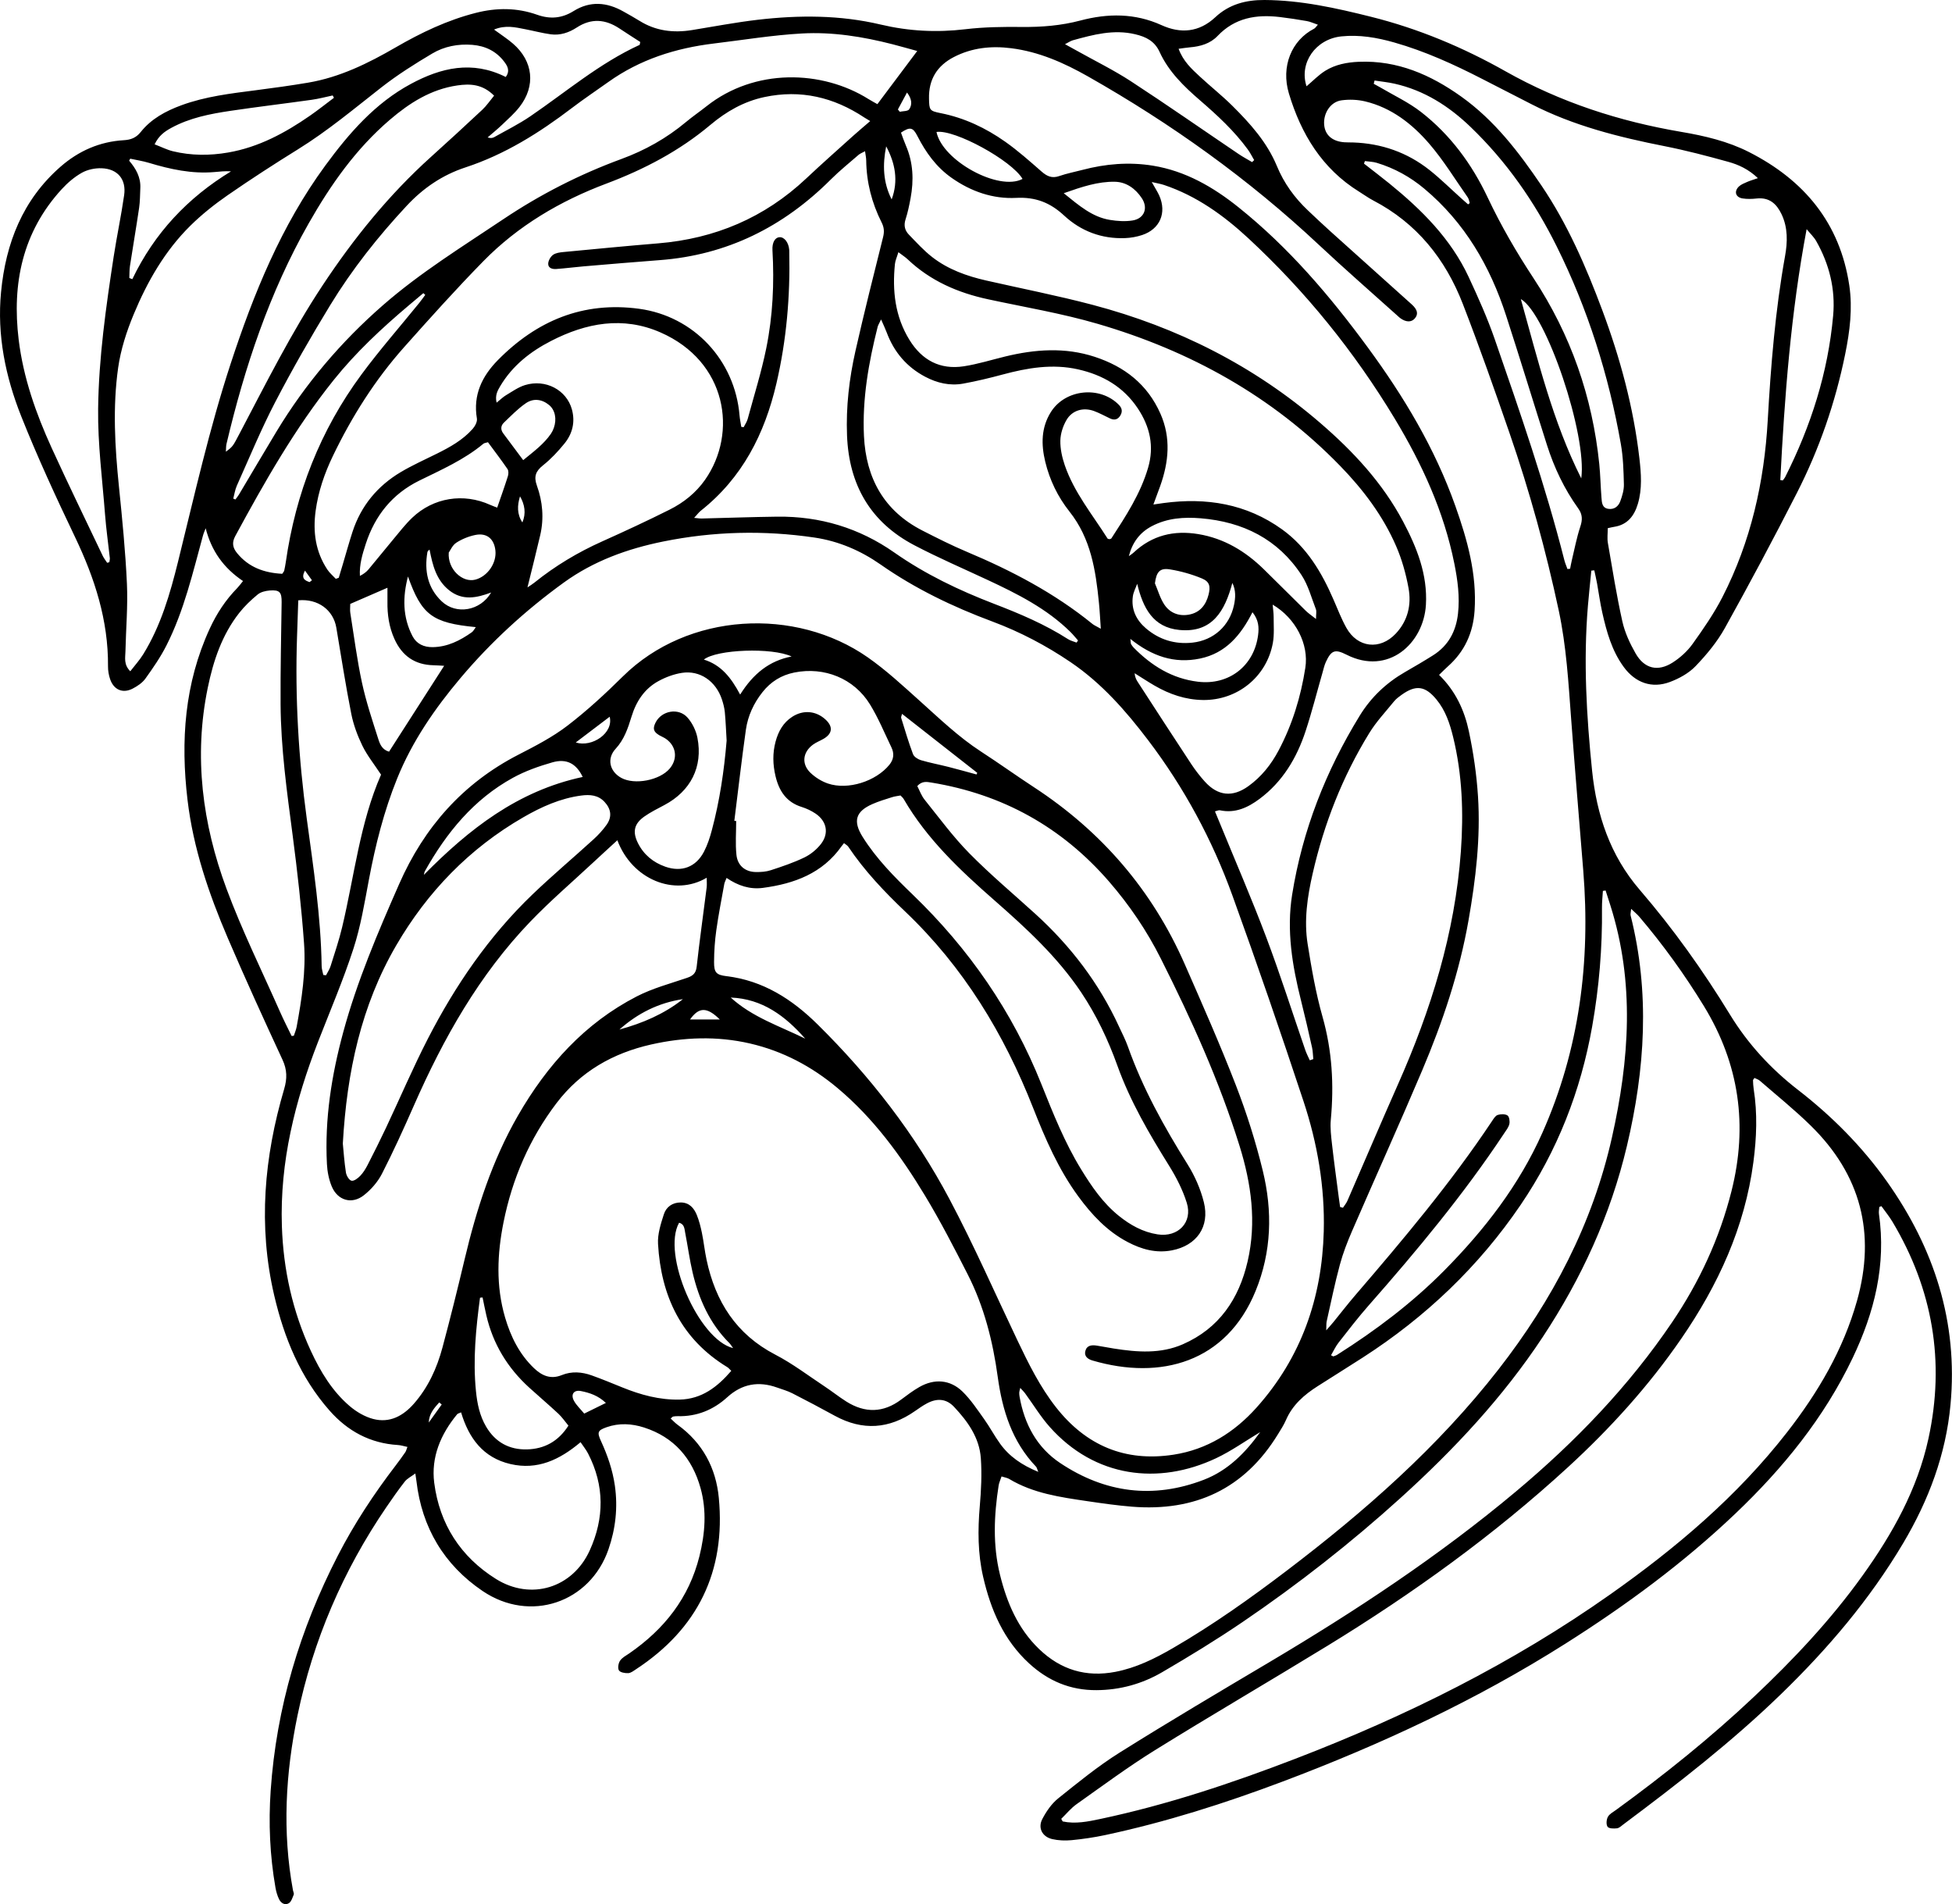 <?xml version="1.0" encoding="UTF-8"?><svg id="Layer_2" xmlns="http://www.w3.org/2000/svg" viewBox="0 0 891.55 869.52"><defs><style>.cls-1{fill:#000;stroke-width:0px;}</style></defs><g id="Bulldog"><path class="cls-1" d="M111.07,265.38c-8.98-6.02-14.51-13.83-17.13-24.15-.42,1.12-.94,2.22-1.25,3.38-4.67,17.02-8.64,34.3-16.69,50.17-2.69,5.3-6.12,10.27-9.6,15.11-1.39,1.93-3.65,3.44-5.82,4.56-4.51,2.34-8.64.55-10.29-4.33-.63-1.86-.98-3.91-.96-5.87.17-21-6.09-40.25-15.05-58.99-8.68-18.17-17.15-36.48-24.59-55.18C2.5,172-1.42,153,.48,133.34c2.15-22.28,9.86-42.09,27.16-57.21,8.27-7.23,17.89-11.46,28.93-12.11,3.13-.18,5.57-1.06,7.7-3.73,4.8-6.03,11.4-9.58,18.54-12.21,11.04-4.06,22.62-5.4,34.17-6.89,7.92-1.02,15.84-2.11,23.71-3.44,14.52-2.45,27.5-8.85,40.08-16.14,11.57-6.7,23.52-12.41,36.56-15.73,9.48-2.42,18.82-2.4,28.01.86,5.95,2.11,11.31,1.64,16.66-1.7,7.54-4.7,15.18-4.06,22.71.2,2.46,1.39,4.95,2.75,7.35,4.25,7.45,4.67,15.52,5.62,24.03,4.24,10.01-1.62,19.99-3.54,30.06-4.71,18.78-2.18,37.57-2.2,56.09,2.19,12.79,3.03,25.56,3.7,38.63,2.14,8.55-1.02,17.26-1.13,25.89-1.04,9.05.09,17.91-.62,26.69-2.94,12.54-3.32,24.9-3.41,37.08,2.12,8.72,3.96,17.14,3.29,24.54-3.62C561.37,1.97,569.01-.05,577.54,0c16.64.09,32.7,3.67,48.69,7.67,21.62,5.4,42.08,13.99,61.38,24.88,25.16,14.19,51.98,22.86,80.27,27.67,10.68,1.81,21.26,4.28,30.99,9.23,25.15,12.8,41.52,32.38,45.77,60.89,1.56,10.49.24,20.94-1.86,31.28-4.49,22.17-11.83,43.4-22.09,63.51-10.59,20.76-21.57,41.34-32.9,61.7-3.52,6.32-8.31,12.09-13.34,17.34-3.09,3.23-7.47,5.65-11.72,7.24-8.31,3.12-15.83.35-21.09-6.81-5.46-7.44-7.85-16.11-9.83-24.91-.99-4.38-1.57-8.85-2.38-13.27-.37-2-.83-3.98-1.26-5.98-.45.04-.9.08-1.36.13-.52,5.37-1.11,10.73-1.56,16.1-2.1,25.18-.65,50.29,1.92,75.34,2.07,20.09,8.25,38.65,21.75,54.32,15.35,17.82,28.96,36.93,41.25,57.02,8.14,13.31,18.61,24.7,31,34.3,15.5,12,29.25,25.8,40.6,41.8,21.65,30.53,32.61,64.29,29.09,102-2.12,22.77-9.98,43.65-21.64,63.28-15.27,25.71-34.39,48.16-55.79,68.9-22.43,21.74-47.01,40.81-71.96,59.45-.93.7-1.91,1.68-2.94,1.8-1.45.17-3.69.15-4.29-.71-.72-1.02-.54-3.27.13-4.51.72-1.35,2.42-2.21,3.76-3.19,21.97-15.98,43.14-32.96,62.92-51.61,18.09-17.05,35.09-35.1,49.62-55.36,13.7-19.1,25.07-39.39,30.12-62.59,7.65-35.12,1.98-68.17-16.44-99.01-1.49-2.49-3.36-4.76-5.05-7.13-.32.13-.63.25-.95.38-.07,1.06-.32,2.15-.17,3.17,3.36,23.3-2.07,44.97-12.03,65.82-13.04,27.31-31.79,50.33-53.54,71.03-23.73,22.59-49.99,41.9-77.64,59.4-40.69,25.75-84.07,45.97-129.04,62.92-26.5,9.99-53.45,18.56-81.18,24.48-5.04,1.07-10.16,1.82-15.29,2.32-2.93.28-6.03.17-8.89-.49-4.55-1.07-6.65-5.11-4.49-9.2,1.82-3.46,4.21-6.96,7.21-9.37,9.08-7.28,18.16-14.7,27.99-20.87,22.56-14.15,45.49-27.71,68.39-41.3,39.43-23.4,77.63-48.58,112.83-78.08,27.05-22.68,51.4-47.91,71.25-77.26,12.42-18.36,21.62-38.18,27.07-59.77,7.57-29.99,3.57-58.11-12.59-84.53-8.8-14.39-18.62-28.01-29.54-40.84-.92-1.08-2.05-1.98-3.69-3.55-.14,1.59-.41,2.36-.24,3.02,8.88,35.27,6.61,70.23-1.71,105.32-7.49,31.58-20.75,60.43-38.52,87.3-18.12,27.4-40.38,51.19-64.68,73.2-22.76,20.62-46.86,39.5-72.22,56.74-11.96,8.13-24.33,15.69-36.83,22.98-9.16,5.34-19.22,8.14-30.01,8.2-11.96.07-22.02-4.19-30.75-12.2-11.67-10.72-17.54-24.5-21-39.52-2.46-10.64-2.48-21.43-1.54-32.3.63-7.27.99-14.65.48-21.9-.66-9.39-6-16.83-12.25-23.46-3.51-3.72-7.73-4.04-12.35-1.58-1.9,1.01-3.68,2.27-5.46,3.51-11.78,8.23-23.95,9.1-36.64,2.16-6.42-3.51-12.89-6.95-19.41-10.27-2.21-1.12-4.65-1.8-7-2.64-8.43-3-15.97-1.69-22.7,4.43-6.41,5.84-13.98,8.9-22.75,8.66-.66-.02-1.34.05-1.98.17-.27.05-.49.37-1.13.9,1.08.99,2.04,2.04,3.17,2.86,11.42,8.23,17.53,19.75,18.82,33.37,3.2,33.58-9.58,59.77-37.84,78.28-1.11.73-2.32,1.7-3.52,1.76-1.46.07-3.64-.29-4.26-1.26-.64-1-.26-3.28.52-4.43.97-1.43,2.76-2.34,4.26-3.37,15.91-10.99,27.24-25.26,31.99-44.34,2.58-10.36,3.39-20.78.5-31.13-3.79-13.56-12.1-23.22-25.75-27.62-5.64-1.82-11.46-2.16-17.17-.14-4.07,1.44-4.38,2.31-2.56,6.28,3.01,6.54,5.33,13.24,6.36,20.43,1.42,9.97.32,19.67-2.93,29.06-8.43,24.39-35.81,33.72-57.52,18.99-17.52-11.89-27.71-28.86-30.18-50.16-.09-.8-.23-1.6-.51-3.49-2,1.49-3.74,2.32-4.81,3.69-2.97,3.8-5.74,7.77-8.46,11.75-19.77,28.98-33.41,60.71-40.53,94.99-5.48,26.4-7.02,53.15-2.08,79.94.12.66.55,1.43.34,1.94-.58,1.41-1.11,3.27-2.25,3.94-1.82,1.08-3.63-.09-4.49-1.91-.77-1.63-1.29-3.43-1.6-5.22-2.57-14.68-3.21-29.48-2.19-44.31,2.6-37.94,13.34-73.59,30.68-107.31,7.49-14.56,16.46-28.17,26.41-41.15,1.52-1.98,2.98-4.01,4.4-6.06.36-.52.5-1.2.97-2.41-1.6-.33-2.96-.79-4.35-.87-12.67-.78-22.93-6.32-31.23-15.74-13.36-15.15-20.74-33.2-25.27-52.59-7.43-31.83-4.59-63.22,4.55-94.23,1.4-4.76,1.37-8.78-.75-13.35-8.54-18.43-16.99-36.91-24.99-55.58-8.68-20.25-15.78-41.02-18.4-63.09-3.2-26.94-1.38-53.19,10.14-78.2,3.16-6.87,7.24-13.11,12.55-18.52.79-.81,1.45-1.75,2.63-3.19ZM281.97,383.69c-3.97,3.65-7.5,6.85-10.99,10.11-9.62,8.97-19.64,17.55-28.74,27.02-23.39,24.35-39.69,53.29-53.19,83.99-4.62,10.51-9.38,20.98-14.61,31.2-1.91,3.72-4.95,7.19-8.25,9.79-5.47,4.32-12.03,2.39-14.69-4.08-1.3-3.16-2.01-6.74-2.18-10.17-1.07-20.49,2.1-40.51,7.45-60.22,6.34-23.39,15.85-45.61,25.57-67.71,11.36-25.83,29.08-45.96,54.47-59.01,7.68-3.95,15.5-7.98,22.32-13.2,8.95-6.85,17.32-14.58,25.35-22.52,29.73-29.39,78.9-31.76,111.87-8.71,8.41,5.88,16.03,12.96,23.7,19.84,9.05,8.12,17.79,16.55,28.06,23.21,8.1,5.25,15.95,10.9,24.03,16.18,30.96,20.21,54.15,47.07,69.02,80.97,8.02,18.29,16.11,36.58,23.32,55.21,4.91,12.69,9.06,25.78,12.28,39.01,4.5,18.48,4.06,37.02-3.3,54.96-13.36,32.58-43.35,40.83-74.49,31.7-1.97-.58-3.88-1.81-3.26-4.3.67-2.69,2.96-2.85,5.23-2.5,2.63.4,5.24.94,7.87,1.35,10.63,1.67,21.28,2.49,31.46-1.97,16.58-7.27,25.6-20.69,29.57-37.85,4.14-17.91,1.67-35.49-3.69-52.72-9.23-29.67-22.03-57.86-35.97-85.56-6.39-12.71-14.31-24.4-23.63-35.15-21.59-24.91-48.67-39.89-81.15-45.21-2.16-.35-4.29-.78-6.44,1.6,1.04,1.98,1.86,4.38,3.36,6.24,6.66,8.29,13,16.94,20.44,24.49,9.57,9.71,20.07,18.51,30.17,27.69,16.08,14.63,29.05,31.58,38.16,51.4,1.39,3.03,2.95,6,4.06,9.12,6.78,19.12,16.54,36.68,27.27,53.81,3.3,5.27,5.93,11.27,7.43,17.3,2.79,11.22-3.32,19.78-14.59,21.96-7.23,1.4-13.88-.47-20.2-3.79-9.37-4.91-16.38-12.43-22.55-20.84-9.05-12.35-15.08-26.27-20.63-40.38-13.34-33.93-31.84-64.39-58.44-89.69-9.52-9.06-18.61-18.62-26-29.62-.41-.61-1.17-.99-1.94-1.63-.49.62-.82.99-1.1,1.39-8.76,12.43-21.61,17.13-35.92,19.04-6,.8-11.42-1-16.62-4.54-.5,1.28-.92,2-1.05,2.77-1.27,7.05-2.66,14.08-3.65,21.16-.67,4.77-1,9.62-1.02,14.44-.02,4.8.96,5.92,5.7,6.49,16.72,2,29.97,10.56,41.58,22.02,23.98,23.67,44.52,50.11,60.29,79.87,11.14,21.02,20.72,42.86,30.96,64.35,5.09,10.69,10.34,21.32,17.69,30.67,13.7,17.41,31.48,25,53.61,21.6,15.36-2.36,27.82-10.22,37.92-21.49,20.41-22.79,29.91-50.12,30.72-80.42.54-20.31-2.88-40.26-9.25-59.49-10.41-31.45-21.19-62.79-32.47-93.95-9.23-25.5-22.02-49.22-38.47-70.89-10.22-13.46-21.26-26.04-35.39-35.63-11.22-7.61-23.12-13.87-35.81-18.6-18.01-6.71-35.19-14.95-51.01-26.01-9.09-6.35-19.17-10.7-30.26-12.33-23.11-3.4-46.13-2.82-69.02,1.81-16.31,3.3-31.77,8.88-45.36,18.71-17.47,12.64-33.33,27.14-47.23,43.63-11.73,13.92-22.05,28.86-28.94,45.88-6.02,14.88-9.92,30.35-12.89,46.12-2,10.63-3.76,21.41-7.09,31.64-4.67,14.38-10.65,28.34-16.14,42.46-10.53,27.09-17.51,54.85-16.53,84.21.66,19.9,4.9,38.95,13.26,57.02,4.37,9.43,9.73,18.32,17.71,25.14,3.06,2.61,6.9,4.88,10.75,5.88,7.5,1.95,13.64-1.35,18.59-7,6.51-7.43,10.51-16.21,13.03-25.62,3.58-13.34,6.91-26.76,10.1-40.2,5.43-22.95,12.6-45.24,24.42-65.78,13.23-22.97,30.45-42.13,54.28-54.39,7.18-3.69,15.19-5.81,22.89-8.44,2.64-.9,4.08-2.02,4.42-5.11,1.34-12.07,3.04-24.1,4.56-36.15.17-1.39.02-2.82.02-4.46-14.71,8.73-34.13.79-40.82-17.16ZM607.93,618.87c.81.38.98.54,1.09.5.6-.22,1.24-.41,1.78-.76,17.63-11.17,34.22-23.65,48.95-38.55,18.3-18.51,34.05-38.85,44.69-62.74,16.99-38.16,22.03-78.29,18.7-119.69-1.86-23.08-3.81-46.14-5.53-69.23-1.24-16.62-2.18-33.27-5.67-49.6-5.86-27.38-13.27-54.36-22.41-80.82-6.85-19.83-13.82-39.62-21.4-59.18-7.95-20.53-21.07-36.92-40.96-47.28-2.21-1.15-4.23-2.65-6.36-3.96-16.95-10.48-26.56-26.37-32.12-44.87-3.7-12.31,1.16-24.27,11.55-29.61.51-.26.83-.87,1.68-1.8-2.02-.68-3.49-1.39-5.05-1.66-4.1-.72-8.21-1.35-12.34-1.84-10.72-1.27-20.52.32-28.43,8.65-3.33,3.51-7.89,4.8-12.67,5.19-1.55.13-3.09.4-5.12.66,2.1,5.71,5.93,9.18,9.66,12.64,4.88,4.53,10.13,8.68,14.85,13.36,8.19,8.11,15.91,16.73,20.38,27.54,3.26,7.89,8.08,14.5,14.19,20.28,3.39,3.21,6.77,6.41,10.24,9.53,12.38,11.14,24.8,22.23,37.17,33.38,2.7,2.43,3.06,4.49,1.38,6.42-1.59,1.83-4.05,1.76-6.71-.21-.4-.3-.75-.65-1.13-.99-12.01-10.8-24.21-21.41-35.99-32.45-32.01-30-67.41-55.32-105.51-76.92-10.91-6.18-22.32-11.23-34.94-12.83-9.12-1.16-17.96-.26-26.24,4.02-7.66,3.96-11.55,10.24-11.35,18.98.12,5.24.19,5.61,5.35,6.64,10.82,2.15,20.57,6.77,29.46,13.05,5.82,4.11,11.2,8.89,16.58,13.6,2.47,2.16,4.75,3.24,8.08,2.08,3.45-1.2,7.07-1.89,10.61-2.82,10.59-2.79,21.32-3.69,32.16-1.93,14.9,2.42,27.56,9.75,39.1,18.99,22.93,18.34,41.82,40.51,59.12,64.08,16.43,22.38,30.63,46.04,39.95,72.35,5.48,15.45,9.88,31.13,8.77,47.81-.67,10.12-4.56,18.66-12.19,25.43-1.31,1.16-2.53,2.43-4.02,3.87,7.56,7.4,11.6,16.25,13.61,25.76,2.06,9.74,3.52,19.7,4.16,29.63,1.23,19.04-1.03,37.92-4.32,56.67-4.17,23.77-11.82,46.48-21.19,68.6-10.39,24.53-21.39,48.81-31.99,73.26-2.18,5.02-4.18,10.18-5.6,15.46-2.3,8.51-4.06,17.17-6,25.78-.22.98-.12,2.04-.21,4.15,1.59-1.83,2.46-2.78,3.27-3.77,3.37-4.13,6.62-8.36,10.1-12.4,21.94-25.52,43.61-51.25,62.31-79.33.73-1.09,1.55-2.5,2.63-2.86,1.36-.46,3.36-.5,4.47.22.83.54,1.14,2.68.86,3.91-.36,1.55-1.5,2.94-2.41,4.32-18.46,27.83-39.75,53.43-61.78,78.45-4.84,5.49-9.31,11.32-13.83,17.08-1.35,1.73-2.28,3.79-3.42,5.73ZM474.23,672.12c-.62-1.48-.7-2.02-1-2.34-10.99-11.5-15.42-25.72-17.53-41.08-2.23-16.25-6.23-32.09-13.72-46.78-6.2-12.16-12.47-24.32-19.52-35.99-10.97-18.16-23.43-35.24-39.86-49.03-11.8-9.91-25.08-16.96-40.11-20.42-15.03-3.46-30.15-2.89-45.07.47-17.4,3.92-32.23,12.29-43.24,26.79-12.32,16.22-20.18,34.46-24.18,54.31-2.92,14.5-3.54,29.13.69,43.56,2.56,8.74,6.52,16.76,13.22,23.16,3.62,3.45,7.62,5.21,12.69,3.15,4.53-1.84,9.19-1.46,13.68.15,4.7,1.68,9.32,3.59,13.94,5.47,8.4,3.42,17.03,5.77,26.18,5.57,10.11-.22,17.22-5.73,23.61-13.13-.87-.82-1.27-1.36-1.81-1.68-21.07-12.83-30.28-32.47-31.65-56.28-.26-4.46,1.26-9.17,2.66-13.53,1.06-3.31,3.88-5.39,7.66-5.4,3.91,0,6.09,2.51,7.4,5.74,1.05,2.6,1.75,5.38,2.32,8.14.84,4.08,1.26,8.24,2.13,12.31,4.05,19.06,13.53,34.03,31.38,43.3,7.92,4.11,15.13,9.62,22.61,14.57,3.33,2.2,6.46,4.71,9.83,6.84,8.52,5.36,16.91,5.24,25.08-.91,2.66-2,5.34-4.01,8.22-5.67,6.88-3.97,14.13-3.47,19.8,2.06,3.76,3.67,6.73,8.19,9.82,12.5,2.61,3.65,4.71,7.67,7.34,11.3,4.19,5.81,9.88,9.74,17.44,12.85ZM484.7,830.55c.22.4.44.79.67,1.19,5.81,1.24,11.53.07,17.18-1.13,30.52-6.46,60.02-16.32,89.08-27.49,50.81-19.53,99.26-43.61,143.89-75.1,30.09-21.22,57.94-44.78,80.68-73.97,14.14-18.14,25.65-37.67,31.95-60.01,8.71-30.88,1.73-57.66-21.14-80.06-7.36-7.21-15.43-13.7-23.22-20.47-.68-.59-1.65-.87-2.46-1.28-.36.56-.68.84-.67,1.1.05,1.32.11,2.65.31,3.96,1.77,11.13,1.33,22.24-.13,33.35-3.91,29.77-16.13,56.2-32.93,80.62-14.87,21.62-32.42,40.97-51.75,58.71-33.74,30.95-70.7,57.57-109.66,81.44-26.25,16.08-52.86,31.58-79.01,47.8-12.28,7.62-23.93,16.26-35.74,24.62-2.62,1.85-4.71,4.46-7.04,6.72ZM153.37,264.32c.45-.16.9-.32,1.35-.48.61-2.04,1.23-4.08,1.84-6.12,1.47-4.94,2.84-9.92,4.43-14.83,3.88-11.92,11.43-21.01,22.12-27.35,5.28-3.13,10.92-5.65,16.44-8.39,6-2.97,11.82-6.22,16.32-11.29,1.09-1.23,2.2-3.29,1.95-4.74-1.83-10.77,2.37-19.36,9.57-26.67,17.74-18,38.94-26.9,64.49-23.45,24.97,3.38,43.79,23.46,45.9,48.73.15,1.74.52,3.46.79,5.19.36.05.72.11,1.08.16.63-1.24,1.48-2.43,1.84-3.74,2.92-10.75,6.27-21.41,8.49-32.31,3-14.73,3.69-29.73,2.83-44.78-.21-3.59,1.25-5.86,3.25-5.94,2.2-.09,4.13,2.43,4.41,5.78.03.33.01.67.02,1,.45,20.24-1.26,40.24-5.87,60.01-5.38,23.08-15.6,43.13-34.51,58.1-.97.77-1.72,1.83-3.07,3.28,1.67.15,2.59.32,3.51.29,11.47-.27,22.94-.7,34.42-.84,19.56-.24,37.48,5.15,53.52,16.39,14.15,9.91,29.57,17.27,45.63,23.44,11.67,4.48,23.15,9.34,33.73,16.12,1.15.73,2.56,1.04,3.86,1.55l.67-.97c-1.16-1.3-2.25-2.67-3.48-3.89-10.87-10.71-24.26-17.42-37.87-23.77-11.15-5.21-22.48-10.09-33.38-15.8-20.09-10.51-29.9-27.58-30.78-50.13-.51-13.1.99-25.98,3.86-38.67,3.93-17.37,8.29-34.65,12.61-51.93.61-2.44.47-4.43-.66-6.66-4.48-8.9-6.93-18.34-7.05-28.35-.02-1.24-.3-2.47-.53-4.21-1.33.73-2.26,1.06-2.96,1.66-4.27,3.71-8.7,7.27-12.7,11.27-21.68,21.65-47.43,34.51-78.19,36.81-11.61.87-23.21,1.87-34.82,2.85-4.14.35-8.27.91-12.41,1.2-1.72.12-3.72-.4-3.63-2.48.06-1.39,1.06-3.15,2.2-3.98,1.24-.9,3.1-1.13,4.72-1.29,14.41-1.37,28.81-2.77,43.24-3.96,25.97-2.14,48.63-11.69,67.69-29.64,7.03-6.62,14.27-13.01,21.45-19.48,2.3-2.07,4.68-4.05,7.77-6.72-1.27-.77-2-1.18-2.69-1.63-13.96-9.26-29.05-12.86-45.63-9.34-9.38,1.99-17.43,6.61-24.63,12.67-14.2,11.93-30.24,20.34-47.55,26.85-21.08,7.92-40.33,19.25-56.2,35.44-12.46,12.71-24.37,25.98-36.21,39.28-13.25,14.89-23.82,31.63-32.47,49.58-3.86,8-6.72,16.33-7.92,25.16-1.29,9.54-.07,18.64,5.38,26.82,1.04,1.56,2.54,2.8,3.83,4.19ZM457.44,674.2c-.56,1.7-1.14,2.9-1.33,4.15-2.12,13.59-2.72,27.2.61,40.69,3.15,12.78,8.17,24.67,17.91,34.01,9.83,9.44,21.41,12.96,34.85,10.37,9.47-1.83,17.92-6.02,26.16-10.79,18.19-10.53,35.3-22.67,52-35.36,35.63-27.07,69.1-56.44,96.77-91.94,24.68-31.68,42.94-66.4,51.81-105.87,7.98-35.46,10.51-70.77-.71-106.05-.72-2.26-1.45-4.51-2.17-6.77-.41.06-.83.12-1.24.18-.15,2.58-.45,5.15-.42,7.73.21,18.21-1.31,36.28-4.48,54.19-5.2,29.43-15.89,56.77-32.67,81.46-19.14,28.17-43.41,51.24-72.05,69.68-6.86,4.41-13.78,8.72-20.66,13.11-6.13,3.9-11.47,8.53-14.46,15.43-.99,2.28-2.37,4.4-3.68,6.53-15.32,24.97-37.9,35.38-66.69,33.06-6.79-.55-13.55-1.51-20.3-2.51-12.35-1.82-24.76-3.54-35.77-10.16-.81-.49-1.84-.62-3.48-1.14ZM596.73,39.41c2.99-2.52,5.53-5.2,8.57-7.09,4.6-2.86,9.88-3.87,15.27-4.1,17.65-.75,32.84,5.9,46.84,15.89,15.18,10.83,26.31,25.38,36.62,40.6,11.93,17.63,20.35,37.02,27.77,56.88,8.19,21.93,14.28,44.38,16.97,67.67.8,6.94,1.34,13.99-.71,20.85-1.63,5.44-4.73,9.53-10.81,10.46-.94.14-1.86.39-2.93.62,0,2.43-.31,4.63.05,6.71,2.07,11.97,3.97,23.98,6.61,35.83,1.14,5.11,3.46,10.11,6.08,14.68,4,6.99,10.2,8.45,16.98,4.08,3.42-2.2,6.67-5.15,9.03-8.45,4.93-6.89,9.8-13.93,13.65-21.44,12.96-25.29,19.08-52.47,20.67-80.71,1.42-25.12,3.45-50.16,7.91-74.97,1.14-6.35,1.35-12.95-1.62-19.14-2.3-4.79-5.61-7.74-11.33-7.14-2.14.23-4.36.3-6.47-.03-3.17-.5-4-3.19-1.69-5.43,1.02-.98,2.5-1.52,3.84-2.12,1.3-.57,2.68-.95,4.86-1.71-4.29-4.08-8.83-6.16-13.55-7.46-9.61-2.66-19.28-5.21-29.05-7.14-20.97-4.14-41.57-9.31-60.74-19.13-7.56-3.87-15.11-7.74-22.66-11.62-12.9-6.62-26.07-12.62-40.06-16.6-7.9-2.25-15.93-3.64-24.15-2.79-11.8,1.21-19.43,12.14-15.94,22.8ZM598.2,484.19l1.63-.56c-.18-1.76-.18-3.55-.56-5.26-1.6-7.15-3.23-14.29-5.02-21.39-4.01-15.94-6.71-32.04-4.08-48.45,4.69-29.32,15.36-56.46,30.86-81.71,5.15-8.39,12.11-14.98,20.65-19.91,4.33-2.49,8.64-5.01,12.86-7.67,6.96-4.4,10.47-10.91,11.38-19.01.87-7.72-.15-15.28-1.66-22.82-4.77-23.83-14.73-45.5-27.2-66.19-18.44-30.6-40.68-58.08-66.84-82.36-11.3-10.48-23.71-19.41-38.54-24.39-1.56-.52-3.22-.78-5.64-1.35,1.54,2.76,2.65,4.43,3.45,6.22,3.48,7.86.29,15.3-7.84,17.99-2.49.82-5.19,1.3-7.81,1.4-10.67.41-20.16-3.18-27.85-10.33-6.36-5.9-13.03-8.49-21.84-8.04-10.68.55-20.63-2.9-29.52-9.15-7.03-4.94-11.79-11.61-15.63-19.12-2.05-4-3.37-4.26-7.49-1.53.72,1.92,1.4,3.96,2.25,5.92,3.36,7.78,3.66,15.83,2.14,24.02-.61,3.27-1.29,6.56-2.31,9.71-.89,2.74-.31,5.02,1.51,6.9,3.46,3.58,6.84,7.32,10.75,10.34,7.22,5.59,15.71,8.62,24.55,10.63,16.22,3.69,32.56,6.88,48.63,11.12,38.69,10.21,73.67,27.78,104.1,54.04,14.99,12.93,28.35,27.29,37.7,44.89,6.29,11.84,11.25,24.23,10.44,38.06-1.05,17.72-17.27,32.37-36.21,22.79-5.3-2.68-6.98-2.11-9.49,3.31-.69,1.5-1.04,3.15-1.5,4.75-2.58,8.96-4.86,18.02-7.77,26.86-4.04,12.25-10.49,23.06-21.03,30.91-5.32,3.97-11.15,6.69-18.12,5.19-.53-.11-1.17.25-2.23.51.82,1.97,1.51,3.62,2.19,5.28,7.12,17.4,14.62,34.67,21.25,52.26,6.4,16.97,11.89,34.28,17.81,51.43.55,1.6,1.36,3.12,2.05,4.68ZM612.07,551.16c.43.12.86.24,1.3.35.69-1.05,1.54-2.03,2.03-3.16,7.71-17.7,15.25-35.48,23.08-53.13,15.09-34.02,26.07-69.13,28.76-106.49,1.26-17.54.66-34.96-3.53-52.13-1.51-6.18-3.5-12.19-7.64-17.2-5.16-6.24-9.41-6.78-15.94-2.09-1.21.87-2.46,1.79-3.39,2.93-3.87,4.77-8.15,9.31-11.34,14.51-12.23,19.88-20.66,41.37-25.85,64.11-2.42,10.58-4.03,21.4-2.3,32.22,1.78,11.16,3.72,22.38,6.8,33.23,4.4,15.52,5.27,31.09,3.78,47.01-.35,3.74.15,7.61.57,11.38.92,8.09,2.04,16.15,3.09,24.23.18,1.42.4,2.83.59,4.24ZM502.78,287.09c-.33-4.73-.5-8.32-.86-11.89-1.48-14.84-3.68-29.3-13.47-41.63-5.25-6.61-9.04-14.35-11.06-22.77-1.9-7.9-1.87-15.55,2.59-22.66,6.56-10.45,22.39-12.08,31.02-3.3,1.52,1.54,1.77,3.13.67,4.94-1.16,1.89-2.77,2.2-4.72,1.28-2.4-1.14-4.75-2.44-7.24-3.36-4.91-1.81-10.02-.38-12.62,4.11-1.6,2.76-2.72,6.19-2.79,9.35-.08,3.73.77,7.63,1.99,11.2,4.25,12.47,12.64,22.59,19.56,33.54.13.21.59.21.91.31.29-.12.71-.17.86-.39,6.63-10.19,13.28-20.37,16.75-32.21,2.87-9.81.88-18.71-4.67-27.08-6.56-9.88-16.01-15.32-27.28-17.86-11.7-2.65-23.14-.7-34.51,2.36-5.93,1.6-11.93,3.04-17.97,4.14-6.09,1.11-11.91-.25-17.37-3.13-8.48-4.48-14.26-11.3-17.6-20.27-.64-1.71-1.44-3.35-2.55-5.9-.89,1.88-1.36,2.58-1.56,3.35-4.13,16.37-7.07,32.93-6.26,49.89.93,19.26,9.14,34.2,26.72,43.17,6.67,3.4,13.37,6.79,20.26,9.69,20.51,8.62,40.05,18.86,57.4,32.96.74.6,1.66.96,3.79,2.17ZM526.81,230.38c2.12-.31,3.38-.5,4.63-.67,19.51-2.61,37.82.3,54.12,12.02,11.35,8.16,18.15,19.71,23.58,32.25,1.85,4.28,3.54,8.65,5.8,12.71,5.09,9.13,15.34,10.29,22.53,2.67,5.55-5.89,7.26-13.21,5.85-20.87-1.19-6.49-3.01-13.01-5.63-19.05-6.02-13.9-15.09-25.89-25.59-36.69-30.93-31.82-68.53-52.55-110.76-64.88-16.4-4.79-33.38-7.61-50.11-11.22-13.76-2.97-26.27-8.39-36.62-18.2-1.14-1.08-2.49-1.92-4.28-3.29-.69,2.3-1.42,3.82-1.58,5.39-1.24,12.2.02,23.94,6.63,34.66,5.74,9.31,14,13.71,24.83,12.05,6.38-.98,12.61-2.94,18.91-4.47,13.63-3.31,27.26-4.31,40.86.14,13.61,4.45,24.09,12.55,30.02,25.94,4.89,11.05,3.83,22.08-.1,33.09-.92,2.59-1.9,5.16-3.1,8.42ZM230.97,35.18c2.13-2.85.79-5.07-.69-7.02-3.62-4.79-8.62-7.2-14.55-7.68-6.49-.52-12.8.69-18.29,3.95-7.99,4.74-15.91,9.74-23.22,15.45-12.46,9.74-24.57,19.9-38.06,28.26-10.89,6.75-21.66,13.72-32.19,21.01-5.99,4.15-11.79,8.76-16.98,13.87-11.67,11.5-19.73,25.58-25.95,40.56-3.23,7.78-5.9,16.05-7.08,24.35-2.55,18.05-1.48,36.21.37,54.33,1.5,14.74,2.96,29.51,3.64,44.3.47,10.29-.46,20.64-.68,30.96-.06,2.83-.87,5.9,2.21,9.01,2.17-2.82,4.27-5.11,5.88-7.71,8.09-13.06,12.29-27.65,15.94-42.37,7.48-30.21,14.27-60.6,23.98-90.23,10.53-32.11,23.14-63.18,43.29-90.65,10.81-14.73,22.74-28.48,39.09-37.27,13.64-7.34,27.94-10.86,43.31-3.15ZM418.91,23.28c-3.95-1.08-7.58-2.12-11.22-3.06-13.61-3.49-27.48-5.72-41.47-4.93-13.42.75-26.75,2.96-40.12,4.57-17.45,2.1-33.79,7.26-48.25,17.58-5.55,3.96-11.23,7.75-16.65,11.88-14.92,11.36-30.63,21.22-48.58,27.11-10.51,3.45-19.3,9.42-26.86,17.53-13.1,14.05-24.98,29.06-34.97,45.43-8.84,14.48-17.29,29.23-25.12,44.28-6.44,12.38-11.77,25.34-17.49,38.09-.83,1.85-1.11,3.94-1.65,5.93.33.13.65.26.98.4.54-.74,1.14-1.44,1.61-2.23,5.72-9.58,11.36-19.2,17.12-28.74,13.19-21.84,29.53-41.07,48.73-57.81,16.99-14.82,36.15-26.64,54.81-39.15,16.94-11.36,34.97-20.56,54.12-27.59,10.7-3.93,20.52-9.44,29.31-16.77,3.06-2.56,6.37-4.82,9.5-7.3,21.95-17.39,52.64-16.65,74.03-3.22,1.48.93,3.04,1.73,3.99,2.27,6.14-8.19,11.89-15.85,18.2-24.27ZM411.31,363.24c-1.32.26-2.65.39-3.89.79-3.01.96-6.06,1.86-8.94,3.13-7.72,3.39-8.98,7.82-4.48,15,6.25,9.97,14.48,18.27,22.87,26.35,25.68,24.73,45.51,53.34,58.76,86.53,5.31,13.29,10.61,26.61,18.13,38.88,4.81,7.85,9.95,15.38,17.2,21.24,5.27,4.25,11.03,7.47,17.8,8.51,9.31,1.43,16.06-5.5,13.29-14.39-1.85-5.95-4.8-11.7-8.11-17.01-9.08-14.59-17.71-29.32-23.57-45.61-4.22-11.76-9.56-23.06-16.56-33.51-10.87-16.23-25.08-29.28-39.63-42.03-15.69-13.75-30.84-27.99-41.46-46.3-.32-.55-.86-.97-1.41-1.57ZM240.9,268.24c1.29-.88,2.27-1.46,3.14-2.16,9.51-7.67,19.88-13.87,31.04-18.87,10.31-4.62,20.57-9.39,30.68-14.45,6.45-3.22,12.08-7.69,16.28-13.69,15.01-21.45,9.99-53.99-20.39-67.28-17.17-7.51-33.94-4.34-49.98,3.91-9.43,4.84-17.66,11.3-23.2,20.63-1.23,2.08-2.45,4.2-1.65,7.54,1.75-1.4,2.9-2.56,4.25-3.37,2.83-1.68,5.62-3.7,8.71-4.65,9.41-2.9,19.02,2.23,21.44,11.15,1.55,5.71.25,11.03-3.39,15.51-2.92,3.59-6.15,7.07-9.76,9.93-3.37,2.67-4.36,5.12-2.85,9.31,2.63,7.31,3.3,14.95,1.52,22.62-1.79,7.73-3.76,15.42-5.83,23.87ZM156.58,522.21c.36,3.65.68,8.47,1.42,13.22.22,1.42,1.44,3.48,2.54,3.73,1.12.26,2.92-1.11,3.97-2.2,1.36-1.41,2.45-3.17,3.36-4.93,2.89-5.62,5.72-11.28,8.42-17,6.39-13.55,12.27-27.35,19.11-40.66,12.56-24.42,27.96-46.92,47.88-66.01,9.01-8.63,18.58-16.68,27.81-25.09,2.2-2,4.26-4.24,5.98-6.67,2.55-3.61,2.05-7.18-.95-10.42-2.94-3.17-6.72-3.42-10.61-2.91-9.58,1.26-18.22,5.16-26.47,9.92-24.67,14.22-43.88,34.14-58.09,58.55-15.98,27.46-22.53,57.77-24.37,90.47ZM133.2,473.08c.34-.04.67-.08,1.01-.12.43-1.36,1.02-2.68,1.28-4.07,2.32-12.63,4.3-25.38,3.37-38.19-1.19-16.42-3.04-32.8-5.18-49.12-2.62-19.97-5.41-39.92-5.53-60.1-.09-15.48.27-30.96.48-46.44.06-4.59-.87-5.75-5.42-5.4-1.9.15-4.11.67-5.52,1.83-3.05,2.51-5.97,5.29-8.41,8.39-7.91,10.05-11.85,21.89-14.39,34.21-6.48,31.43-2.43,62.11,8.56,91.75,7.1,19.15,16.21,37.55,24.47,56.26,1.64,3.72,3.51,7.35,5.28,11.01ZM48.96,257.01l.98-.3c.08-.63.29-1.28.22-1.9-.72-6.62-1.67-13.22-2.18-19.85-1.24-16.09-3.35-32.2-3.16-48.28.27-23.31,3.58-46.45,7.1-69.5,1.44-9.38,3.44-18.67,4.78-28.06,1.04-7.24-2.96-12.03-10.28-12.29-3.01-.11-6.42.6-9.02,2.05-3.41,1.91-6.55,4.61-9.21,7.51-17.96,19.59-22.77,43.15-19.66,68.72,2.11,17.33,7.88,33.7,15.1,49.51,7.54,16.5,15.49,32.82,23.29,49.2.54,1.13,1.35,2.13,2.03,3.18ZM265.17,658.55c-9.59,8.08-19.72,12.85-32.03,9.99-12.51-2.91-19.03-11.85-22.55-23.6-.95.44-1.51.53-1.78.85-7.51,9.1-11.99,19.58-10.48,31.35,2.43,18.85,12.06,33.78,28.19,43.87,15.96,9.99,34.99,4.15,42.8-12.96,6.73-14.74,6.83-29.67-.72-44.31-.88-1.7-2.11-3.21-3.44-5.19ZM225.67,43.69c-5.25-5.29-10.92-5.54-16.84-4.67-11.99,1.76-21.75,7.96-30.72,15.63-15.53,13.27-27.09,29.72-37.1,47.32-17.93,31.54-29.24,65.57-37.56,100.72-.25,1.04-.18,2.16-.28,3.57,3.3-2.45,3.21-2.53,6.34-8.46,12.02-22.83,23.55-45.91,37.83-67.49,14.22-21.49,30.28-41.34,49.45-58.62,7.91-7.13,15.76-14.33,23.53-21.61,1.9-1.78,3.37-4,5.34-6.38ZM335.4,374.82c.28.03.56.06.84.09,0,5.15-.42,10.34.12,15.44.52,4.96,4.02,7.76,8.79,7.85,2.3.04,4.73-.11,6.89-.82,5.21-1.7,10.45-3.46,15.37-5.84,2.88-1.4,5.65-3.67,7.6-6.21,3.73-4.86,2.56-10.4-2.54-13.83-1.91-1.28-4.08-2.31-6.28-3-7.02-2.18-10.37-7.3-11.98-14.07-1.26-5.29-1.39-10.54.03-15.81,1.26-4.64,3.46-8.65,7.63-11.33,5.03-3.23,10.83-2.73,15.19,1.29,3.5,3.23,3.18,6.43-.94,8.81-1.58.91-3.34,1.57-4.8,2.64-4.7,3.45-5.34,8.85-1.15,12.86,2.21,2.12,5.07,3.9,7.96,4.89,9.18,3.12,21.94-1,28.09-8.56,2.03-2.5,2.27-5.16.93-7.93-3.17-6.59-5.98-13.42-9.79-19.63-7.29-11.88-20.89-17.31-34.57-14.56-5.96,1.2-10.77,4.2-14.54,8.97-4.02,5.08-6.68,10.84-7.58,17.18-1.95,13.83-3.53,27.71-5.27,41.56ZM174.05,353.75c-3.21-4.87-6.38-8.79-8.53-13.21-2.24-4.6-4.08-9.57-5.08-14.58-2.58-13.05-4.61-26.21-6.83-39.34-1.36-8.04-8.33-13.33-17.38-12.49-.19,5.52-.38,11.14-.57,16.76-.93,27.71.69,55.3,4.42,82.75,3.05,22.45,6.49,44.84,6.83,67.56.02,1.34.5,2.68.76,4.01.41.05.83.09,1.24.14.71-1.4,1.63-2.74,2.09-4.22,1.85-5.87,3.83-11.72,5.26-17.7,5.6-23.44,8.11-47.66,17.77-69.67ZM627.82,36.76c-.13.5-.26,1-.39,1.5.95.52,1.92,1.02,2.86,1.58,6.28,3.71,13.01,6.84,18.73,11.28,13.37,10.39,23.26,23.82,30.46,39.07,6.07,12.84,13.15,25.03,20.95,36.87,17,25.79,26.89,54.15,30.02,84.86.52,5.13.59,10.3,1.01,15.44.17,2.1.23,4.56,3.11,5,2.73.41,4.61-1.15,5.46-3.44.91-2.46,1.72-5.16,1.66-7.73-.15-6.14-.32-12.36-1.38-18.39-5.55-31.49-15.09-61.71-29.36-90.4-10.11-20.32-22.88-38.66-39.27-54.41-9.9-9.52-21.14-16.71-34.71-19.77-3.01-.68-6.09-.98-9.15-1.45ZM581.27,276.1c.18,2.13.45,3.87.45,5.6-.02,3.97.34,8.03-.36,11.89-2.81,15.46-16.2,26.24-31.85,26.06-8.03-.09-15.35-2.61-22.21-6.59-3.08-1.79-6.05-3.75-9.07-5.63.13,1.64.67,2.82,1.36,3.89,8.15,12.56,16.29,25.14,24.54,37.64,1.83,2.77,3.89,5.42,6.11,7.89,5.97,6.66,12.71,7.34,19.93,2.15,5.93-4.26,10.37-9.83,13.77-16.23,6.31-11.87,10.19-24.57,12.25-37.81,1.68-10.76-4.39-22.66-14.91-28.85ZM331.88,338.18c-.26-4.31-.42-8.63-.82-12.93-.19-1.97-.7-3.94-1.32-5.83-2.76-8.38-10.08-13.46-18.32-12.16-3.69.58-7.42,1.97-10.7,3.77-6.43,3.52-10.18,9.31-12.31,16.3-1.6,5.24-3.34,10.4-7.24,14.61-4.11,4.44-2.78,10.33,2.61,13.28,6.09,3.33,17.6,1.1,22.12-4.28,3.72-4.44,3.04-10.15-1.67-13.5-.94-.67-2.05-1.08-3.06-1.67-2.68-1.57-3.12-3.01-1.79-5.73,2.71-5.55,10.56-7.04,14.69-2.3,2.18,2.5,3.85,5.94,4.48,9.2,2.57,13.25-3.11,24.32-15.11,30.68-3.08,1.63-6.23,3.2-9.08,5.19-4.72,3.29-5.57,6.99-3,12.15,2.65,5.32,6.98,8.86,12.53,10.81,7.49,2.62,14.02.15,17.67-6.91,1.59-3.07,2.69-6.45,3.58-9.81,3.57-13.38,5.59-27.02,6.74-40.86ZM128.9,262.03c.56-.86.84-1.11.9-1.41.28-1.3.54-2.6.73-3.91,4.5-31.41,15.71-60.18,34.57-85.71,8.3-11.23,17.54-21.76,26.34-32.62.98-1.2,1.86-2.48,2.79-3.72-.29-.27-.58-.53-.87-.8-2.22,1.87-4.44,3.73-6.66,5.6-12.35,10.43-24.15,21.42-34.3,34.08-17.68,22.06-31.55,46.52-44.96,71.28-1.62,3-1.14,5.33.84,7.75,5.33,6.53,12.43,9.02,20.61,9.45ZM715.94,259.84c.4-.04.79-.09,1.19-.13.25-1.26.46-2.53.76-3.78,1.25-5.16,2.22-10.41,3.89-15.44,1.05-3.16,1.03-5.58-.95-8.34-6.36-8.85-10.99-18.62-14.29-28.99-6.25-19.65-12.27-39.38-18.63-59-7.32-22.59-18.88-42.5-37.34-57.97-6.48-5.43-13.69-9.4-21.75-11.84-1.73-.52-3.62-.54-5.43-.8-.13.39-.27.78-.4,1.17,3.87,3.03,7.79,5.99,11.61,9.09,14.71,11.96,28.03,25.17,36.18,42.64,4.35,9.34,8.58,18.79,11.95,28.51,11.55,33.31,23.09,66.64,31.78,100.87.35,1.37.94,2.67,1.41,4.01ZM159.97,275.77c0,1.51-.18,2.85.03,4.13,1.7,10.67,3.07,21.41,5.35,31.95,1.89,8.73,4.76,17.26,7.48,25.79.7,2.2,1.74,4.73,4.86,5.6,8.29-12.91,16.56-25.8,25.17-39.21-1.96-.1-3.39-.22-4.82-.25-8.53-.18-14.38-4.23-17.89-12-2.45-5.44-3.28-11.12-3.19-17,.03-1.92,0-3.83,0-6.39-6.05,2.63-11.3,4.91-17,7.38ZM813.13,219.21c.38.06.75.12,1.13.18.38-.54.84-1.03,1.13-1.61,11.72-23.24,19.55-47.66,21.88-73.68,1.08-12.1-1.76-23.48-7.74-34.02-1.06-1.86-2.7-3.38-4.38-5.43-7.24,38.51-10.07,76.49-12.02,114.56ZM292.16,20.48l.27-1.31c-3.15-2.04-6.33-4.06-9.46-6.14-6.44-4.28-12.87-4.82-19.57-.45-3.54,2.31-7.56,3.67-11.84,3.09-3.93-.54-7.78-1.58-11.68-2.33-4.49-.87-8.99-2.02-14.24.16,3.22,2.37,6.12,4.22,8.68,6.44,9.24,8.02,10.44,19.29,2.97,28.88-2.33,2.99-5.25,5.54-8,8.18-2.1,2.01-4.37,3.84-6.57,5.75,1.34.46,2.27.29,3.05-.15,5.49-3.1,11.19-5.92,16.39-9.46,16.45-11.22,31.68-24.27,50-32.66ZM220.41,592.47c-.39.04-.78.07-1.17.11-1.88,14.17-3.3,28.35-1.85,42.7.57,5.7,1.7,11.2,4.64,16.19,4.18,7.11,10.59,10.59,18.67,10.38,7.9-.2,14.3-3.62,18.92-10.85-1.6-1.93-2.9-3.86-4.56-5.41-4.38-4.09-8.96-7.96-13.39-11.99-9.87-8.99-16.52-19.91-19.54-32.97-.63-2.7-1.15-5.43-1.72-8.15ZM222.87,201.94c-1.14.35-1.71.37-2.06.66-8.79,7.34-19.18,11.88-29.32,16.87-12.31,6.06-20.25,15.98-24.44,28.91-1.51,4.65-2.96,9.39-2.67,14.6,1.6-.8,2.9-1.75,3.91-2.94,3.85-4.58,7.58-9.27,11.42-13.86,2.77-3.31,5.43-6.77,8.54-9.74,9.7-9.26,23.47-11.42,35.62-5.91,1.17.53,2.38.94,3.22,1.27,1.72-4.99,3.39-9.64,4.88-14.35.32-1,.36-2.5-.18-3.28-2.89-4.21-6-8.27-8.92-12.23ZM571.88,74.02l.94-.92c-.96-1.61-1.79-3.32-2.89-4.83-6.23-8.53-13.94-15.63-21.88-22.49-7.35-6.34-14.3-13.09-18.41-22.05-2.29-5-6.24-6.93-11.16-8.09-9.83-2.34-19.13.18-28.45,2.75-1.01.28-1.91.93-3.6,1.79,2.27,1.25,3.84,2.1,5.39,2.97,8.27,4.63,16.82,8.82,24.74,13.98,16.57,10.81,32.8,22.14,49.19,33.22,1.97,1.33,4.08,2.45,6.13,3.67ZM70.63,65.91c3.17,1.22,5.69,2.52,8.36,3.16,8.34,2.02,16.8,2.03,25.23.57,13.9-2.4,25.99-8.92,37.41-16.85,3.72-2.58,7.27-5.42,10.9-8.14-.19-.35-.38-.71-.58-1.06-3.19.67-6.35,1.53-9.57,1.98-12.33,1.73-24.7,3.2-37.02,5.03-9.37,1.39-18.69,3.19-27.15,7.81-2.92,1.6-5.64,3.44-7.59,7.49ZM670.52,93.33c.25-.2.51-.4.76-.6-.29-.87-.39-1.87-.9-2.59-5.82-8.29-11.11-17.03-17.71-24.65-7.77-8.98-17.18-16.31-29.12-19.18-3.46-.83-7.29-.98-10.82-.5-5.01.67-8.35,5.84-7.94,11.1.37,4.72,3.67,7.64,9.16,8.05,1.32.1,2.66.05,3.99.09,13.03.43,24.81,4.53,35.02,12.63,5.06,4.02,9.68,8.61,14.5,12.93,1.01.91,2.04,1.8,3.06,2.71ZM575.57,653.96c-6.81,4.08-13.18,8.65-20.15,11.93-26.32,12.4-55.36,8.86-75.97-14.3-4.17-4.69-7.47-10.17-11.19-15.26-.58-.8-1.31-1.48-2.27-2.56-.26,1.15-.44,1.62-.46,2.09-.02.66.04,1.33.16,1.99,2.22,12.51,7.9,23.14,18.55,30.24,20.46,13.64,42.5,16.52,65.6,7.63,10.98-4.23,18.96-12.3,25.73-21.75ZM59.48,72.46l-.5.92c3.13,3.63,5.35,7.61,5.11,12.51-.15,2.99-.11,6.01-.54,8.96-1.3,8.88-2.83,17.73-4.19,26.61-.28,1.8-.2,3.65-.29,5.48.45.18.9.37,1.36.55,10.06-21,25.28-37.19,45.09-49.24-2.75-.19-5.17.11-7.61.32-10.3.89-20.16-1.27-29.93-4.22-2.77-.83-5.65-1.27-8.48-1.88ZM515.56,253.97c.75-.55,1.56-1.04,2.23-1.67,8.42-7.87,18.35-10.26,29.56-8.4,11.79,1.96,21.46,7.83,29.87,16.04,6.43,6.28,12.76,12.68,19.18,18.97,1.21,1.18,2.65,2.14,4.67,3.74,0-2.25.32-3.49-.05-4.46-2.04-5.24-3.5-10.89-6.52-15.52-10.79-16.51-26.81-24.41-46.1-26-7.68-.63-15.29-.12-22.37,3.62-5.56,2.94-8.87,7.53-10.45,13.68ZM266.14,354.79c-2.95-6.16-7.39-8.52-13.88-6.66-6.18,1.77-12.4,3.96-18.01,7.05-17.9,9.83-30.33,25.05-40.17,42.61-.28.5-.33,1.13-.48,1.7,20.56-20.83,42.88-38.38,72.54-44.7ZM516.26,291.74c.23,1.75.19,2.12.34,2.38.34.57.72,1.13,1.18,1.6,8.15,8.28,17.58,14.16,29.37,15.58,14.11,1.71,25.66-7.19,27.47-21.31.45-3.46.29-6.89-2.57-10.42-5.33,10.49-12.19,18.71-23.97,21.15-11.72,2.43-21.91-1.05-31.82-8.98ZM722.22,218.45c2.74-19.74-15.9-75.2-27.6-81.89,7.87,28.11,14.59,56.01,27.6,81.89ZM485.86,88.24c7.07,5.71,13.01,10.84,21.04,12.17,3.39.56,7,.81,10.36.27,5.35-.85,7.24-5.61,4.27-10.14-2.89-4.4-7.12-7.45-12.34-7.54-7.68-.14-14.98,2.27-23.34,5.23ZM238.97,210.11c4.93-4.03,9.43-7.34,12.66-12.05.55-.81,1-1.73,1.32-2.66,1.44-4.08.57-8.24-2.2-10.49-3.35-2.72-7.22-3.11-10.63-.75-3.63,2.51-6.76,5.76-9.97,8.83-1.47,1.41-1.59,3.21-.27,4.95,2.87,3.83,5.73,7.67,9.09,12.18ZM527.5,266.38c1.41,3.28,2.38,6.86,4.34,9.76,2.58,3.83,6.73,5.39,11.34,4.5,4.91-.95,7.62-4.39,8.81-9.08.96-3.77.51-5.95-3.03-7.42-4.66-1.93-9.66-3.34-14.64-4.14-4.63-.75-6.15,1.19-6.82,6.38ZM186.34,263.23c-2.44,9.28-2.52,18.53,2.1,27.32,1.84,3.49,5.15,5.01,9.17,4.96,6.8-.09,12.52-3.01,17.89-6.8.71-.5,1.13-1.42,1.82-2.34-19.93-1.91-24.74-5.6-30.99-23.15ZM427.73,60.26c2.67,13.12,28.47,27.2,39.3,21.44-5-8.49-31.07-22.71-39.3-21.44ZM519.39,266.6c-.68,1.91-1.71,3.76-1.98,5.73-.81,5.93,1.54,10.8,5.96,14.58,6.11,5.23,13.3,7.41,21.28,6.54,9.65-1.05,16.96-7.68,18.96-17.15.7-3.3.93-6.69-.75-10.11-3.39,12.71-9.11,22.94-24.21,21.47-12.04-1.17-16.59-10.04-19.25-21.06ZM204.96,252.32c-.58,7.66,6.3,13.92,12.16,12.36,5.59-1.49,9.77-7.57,9.15-13.3-.58-5.36-3.96-8.19-9.24-7.08-3.01.63-6.06,1.86-8.63,3.53-1.76,1.14-2.72,3.51-3.44,4.5ZM361.53,299.77c-8.87-4.18-34.19-3.27-40.06,1.42,7.85,2.42,12.44,8.2,16.58,15.98,6.01-9.56,13.33-15.43,23.48-17.39ZM334.84,615.6c-.92-1.25-1.24-1.83-1.69-2.27-9.02-8.97-13.96-20.11-16.81-32.25-1.4-5.97-2.2-12.07-3.38-18.09-.35-1.8-.32-4.02-2.8-4.63-8.01,14.31,8.83,53.35,24.68,57.24ZM412.01,325.98c-.23.91-.54,1.42-.42,1.81,1.73,5.55,3.37,11.14,5.41,16.57.46,1.23,2.23,2.36,3.62,2.77,4.14,1.22,8.4,2.01,12.58,3.07,4.29,1.09,8.54,2.29,12.81,3.45.11-.25.23-.49.34-.74-11.37-8.92-22.75-17.83-34.35-26.93ZM224.33,270.56c-6.66,2.49-13.13,3.86-19.26-1.07-5.8-4.67-7.48-11.31-8.86-18.48-.61.31-.93.73-1.01,1.2-1.43,8.51.13,16.3,6.54,22.38,6.62,6.28,17.68,4.38,22.59-4.03ZM333.75,455.52c9.91,9.02,22.41,13.05,34.01,18.77-9.1-10.36-19.58-18.21-34.01-18.77ZM311.92,456.25c-11.14,1.64-20.7,6.49-29,13.87,10.52-2.86,20.38-7.06,29-13.87ZM404.75,66.82c-1.7,8.38-1.44,16.51,2.5,24.23,3.16-8.47,1.63-16.49-2.5-24.23ZM276.72,640.63c-3.51-3.35-7.4-4.63-11.39-5.42-3.22-.64-4.78,1.51-3.18,4.45,1.13,2.08,2.98,3.77,4.68,5.84,3.47-1.71,6.5-3.2,9.89-4.86ZM262.97,339.04c7.49,2.38,17.36-4.36,15.49-11.75-5.09,3.86-9.93,7.53-15.49,11.75ZM328.76,465.53c-5.95-5.88-9.56-5.65-13.6,0h13.6ZM410.1,49.98c.29.35.57.71.86,1.06,1.47-.34,3.64-.19,4.28-1.1,1.54-2.22,1.2-4.88-.98-7.69-1.39,2.58-2.78,5.15-4.16,7.73ZM237.51,226.64c-1.29,4.15-1.42,8.17,1.08,11.93,1.76-4.19,1.09-8.14-1.08-11.93ZM201.74,641.34c-.38-.31-.75-.63-1.13-.94-2.3,2.58-4.63,5.14-4.78,9.19,1.97-2.75,3.94-5.5,5.92-8.25ZM141.41,265.8c.36-.28.71-.55,1.07-.83-1.06-1.47-2.13-2.94-3.19-4.41-1.91,3.52-.11,4.52,2.12,5.25Z"/></g></svg>